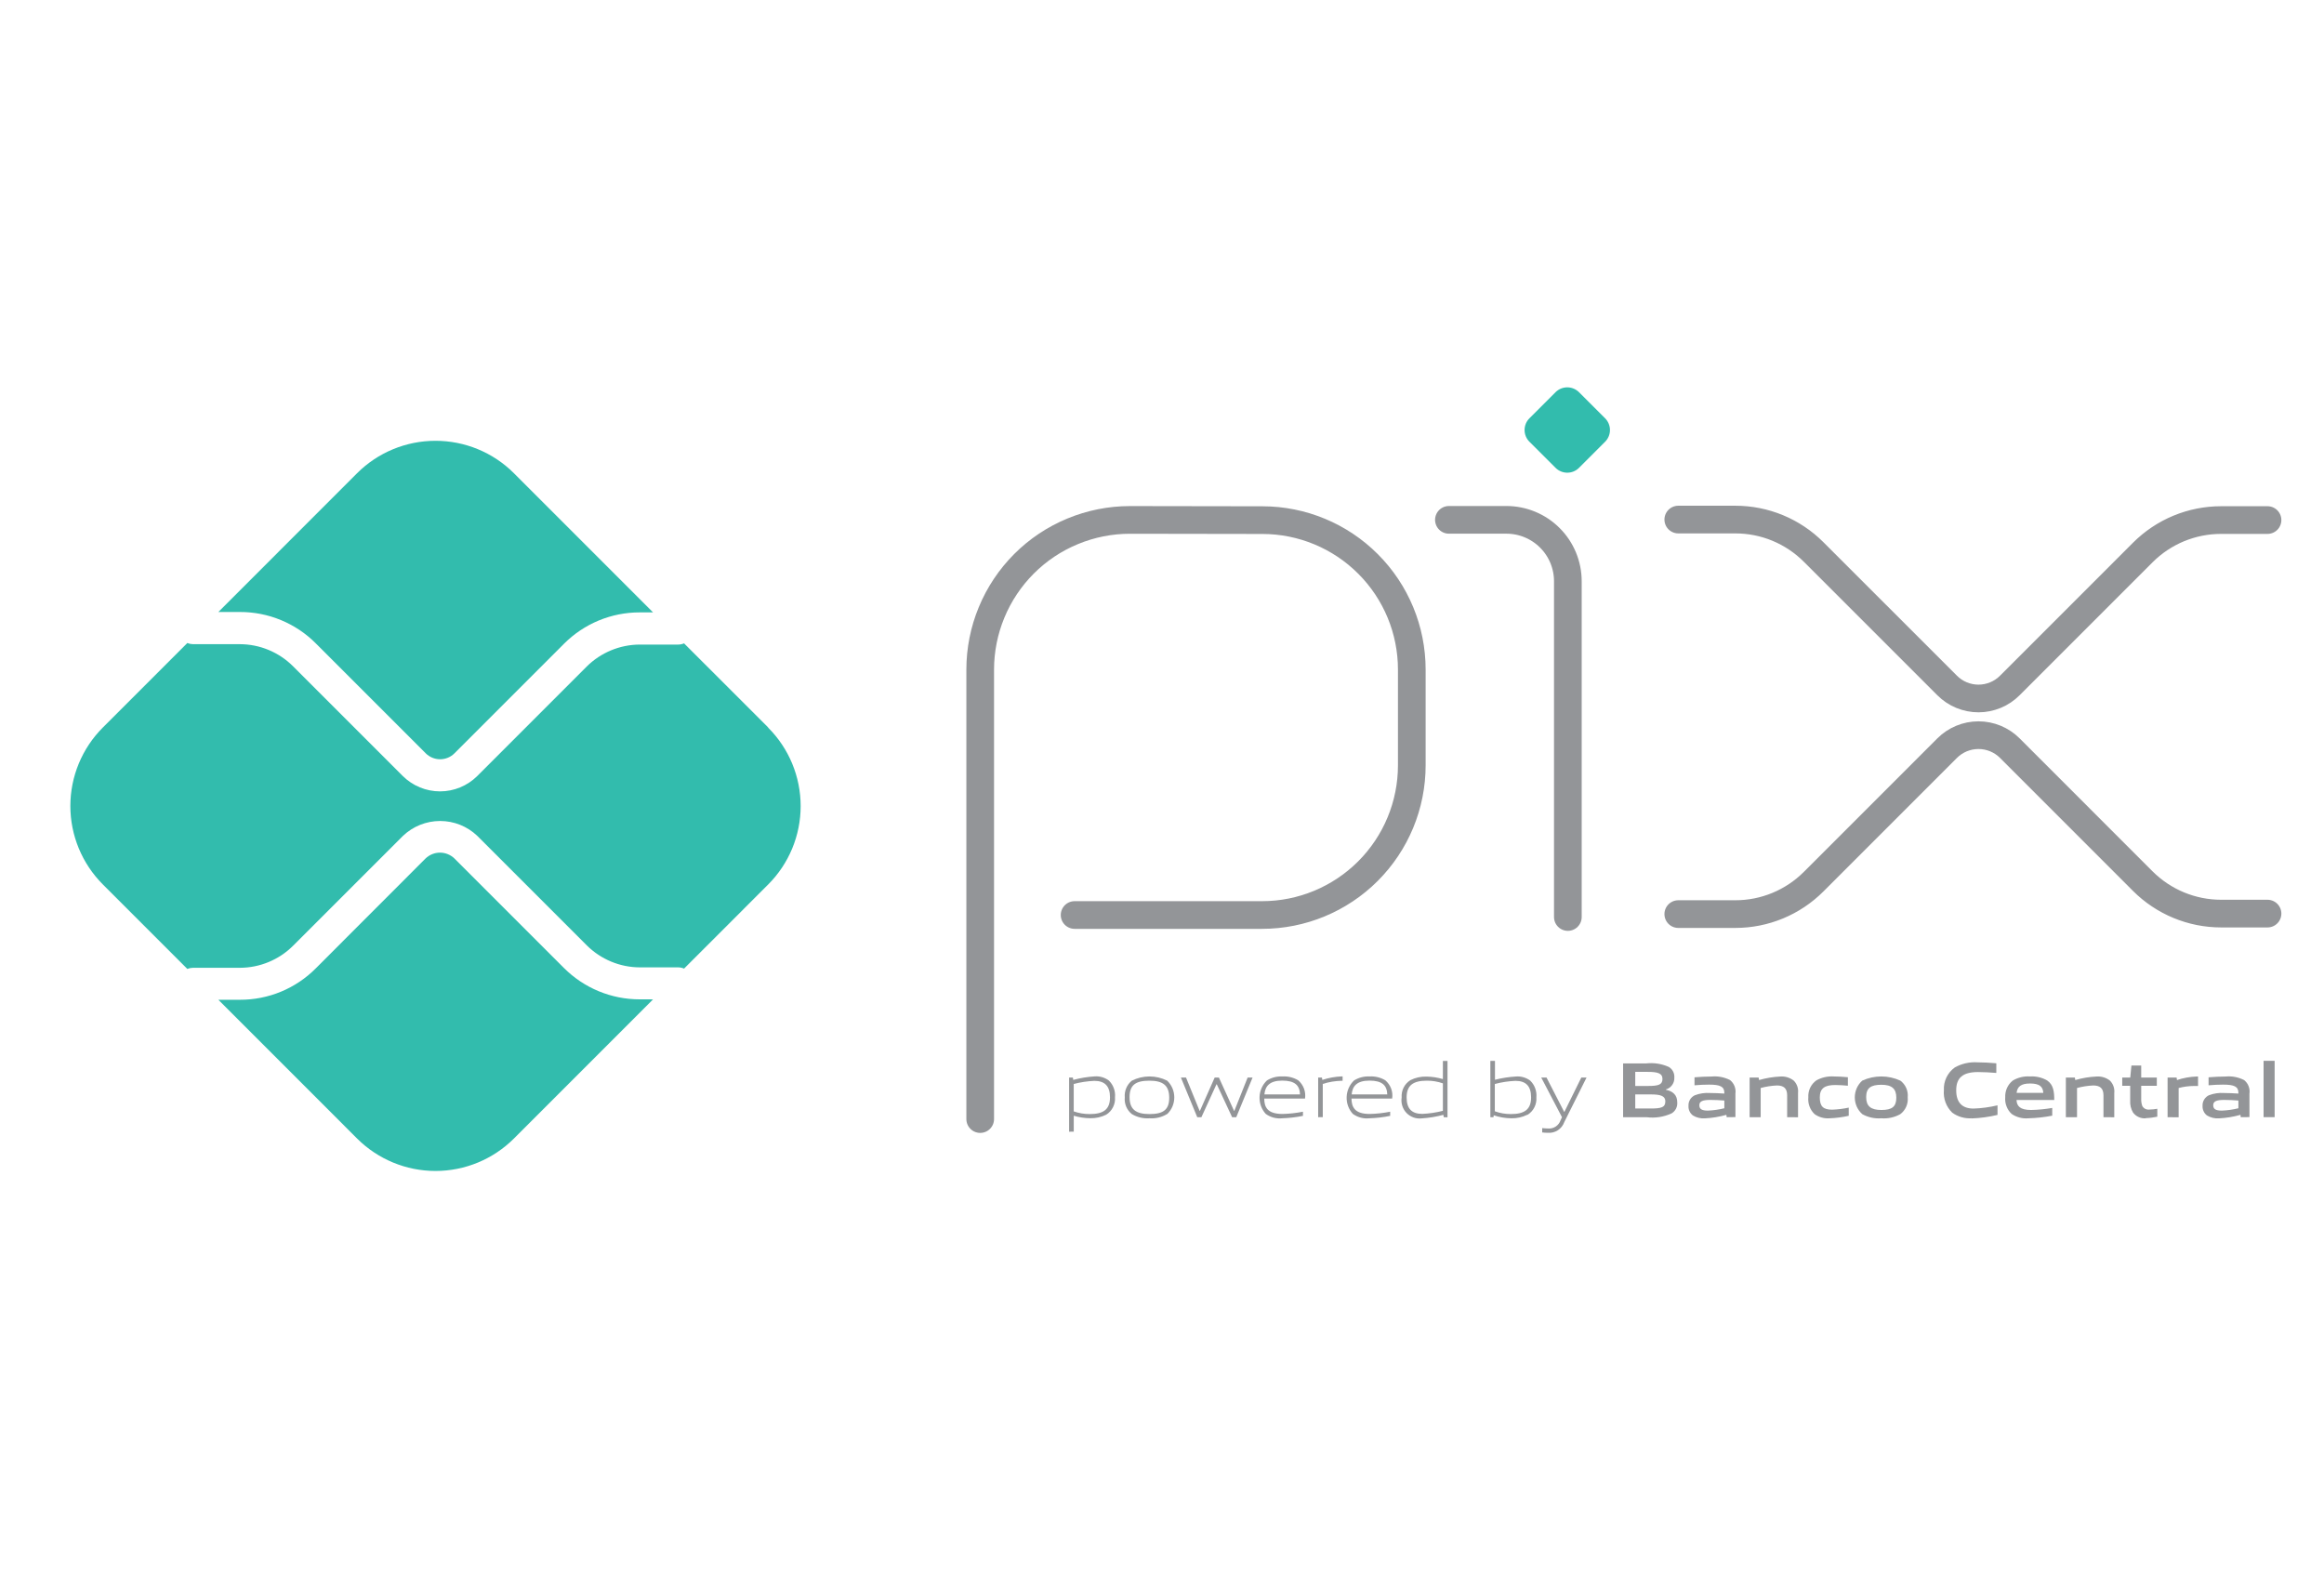 <svg width="66" height="45" viewBox="0 0 66 45" fill="none" xmlns="http://www.w3.org/2000/svg">
                <path
                    d="M27.837 31.78V19.017C27.837 18.459 27.947 17.906 28.161 17.39C28.374 16.874 28.688 16.405 29.082 16.01C29.477 15.615 29.946 15.302 30.462 15.089C30.978 14.875 31.53 14.765 32.089 14.765L35.857 14.771C36.981 14.773 38.059 15.221 38.853 16.017C39.648 16.813 40.094 17.891 40.094 19.016V21.733C40.094 22.861 39.646 23.942 38.849 24.739C38.051 25.537 36.97 25.985 35.842 25.985H30.518"
                    stroke="#939598" stroke-width="0.786" stroke-linecap="round" stroke-linejoin="round" />
                <path
                    d="M41.148 14.763H42.782C43.244 14.763 43.688 14.947 44.015 15.274C44.343 15.601 44.526 16.045 44.526 16.508V26.042"
                    stroke="#939598" stroke-width="0.786" stroke-linecap="round" stroke-linejoin="round" />
                <path
                    d="M44.177 13.286L43.435 12.545C43.346 12.457 43.297 12.337 43.297 12.212C43.297 12.087 43.346 11.967 43.435 11.879L44.176 11.138C44.264 11.05 44.384 11 44.509 11C44.634 11 44.754 11.05 44.843 11.138L45.584 11.879C45.672 11.967 45.722 12.087 45.722 12.212C45.722 12.337 45.672 12.457 45.584 12.545L44.843 13.286C44.755 13.374 44.635 13.424 44.51 13.424C44.385 13.424 44.265 13.374 44.177 13.286Z"
                    fill="#32BCAD" />
                <path
                    d="M47.662 14.755H49.283C49.696 14.755 50.105 14.836 50.486 14.994C50.868 15.152 51.214 15.384 51.506 15.676L55.298 19.467C55.415 19.584 55.553 19.677 55.706 19.74C55.859 19.803 56.022 19.836 56.188 19.836C56.353 19.836 56.516 19.803 56.669 19.74C56.822 19.677 56.96 19.584 57.077 19.467L60.854 15.69C61.146 15.398 61.493 15.166 61.874 15.008C62.256 14.85 62.665 14.769 63.078 14.769H64.396"
                    stroke="#939598" stroke-width="0.786" stroke-linecap="round" stroke-linejoin="round" />
                <path
                    d="M47.662 25.959H49.283C50.117 25.959 50.916 25.628 51.506 25.038L55.298 21.246C55.534 21.01 55.854 20.878 56.188 20.878C56.521 20.878 56.841 21.01 57.077 21.246L60.854 25.024C61.444 25.613 62.244 25.945 63.078 25.945H64.396"
                    stroke="#939598" stroke-width="0.786" stroke-linecap="round" stroke-linejoin="round" />
                <path
                    d="M18.168 28.38C17.768 28.381 17.372 28.302 17.002 28.149C16.632 27.996 16.297 27.771 16.014 27.488L12.904 24.378C12.794 24.273 12.648 24.214 12.496 24.214C12.343 24.214 12.197 24.273 12.087 24.378L8.968 27.5C8.686 27.784 8.35 28.009 7.981 28.162C7.611 28.315 7.214 28.393 6.814 28.392H6.201L10.14 32.332C10.731 32.922 11.533 33.254 12.368 33.254C13.204 33.254 14.005 32.922 14.596 32.332L18.546 28.381L18.168 28.38Z"
                    fill="#32BCAD" />
                <path
                    d="M6.814 17.38C7.214 17.379 7.611 17.457 7.98 17.61C8.35 17.763 8.686 17.987 8.968 18.271L12.09 21.393C12.199 21.501 12.345 21.562 12.499 21.562C12.652 21.562 12.799 21.501 12.907 21.393L16.017 18.282C16.3 17.999 16.635 17.774 17.005 17.621C17.375 17.468 17.771 17.39 18.171 17.391H18.546L14.596 13.44C14.005 12.849 13.204 12.518 12.368 12.518C11.533 12.518 10.731 12.849 10.14 13.44L6.201 17.38H6.814Z"
                    fill="#32BCAD" />
                <path
                    d="M21.815 20.658L19.427 18.271C19.374 18.293 19.316 18.305 19.258 18.305H18.169C17.605 18.307 17.063 18.531 16.662 18.929L13.552 22.04C13.271 22.318 12.892 22.474 12.497 22.474C12.102 22.474 11.722 22.318 11.441 22.04L8.319 18.918C7.919 18.52 7.377 18.295 6.812 18.294H5.48C5.425 18.293 5.371 18.282 5.32 18.261L2.92 20.661C2.33 21.252 1.998 22.053 1.998 22.889C1.998 23.724 2.33 24.525 2.92 25.116L5.32 27.516C5.371 27.496 5.426 27.485 5.48 27.484H6.815C7.38 27.482 7.922 27.258 8.322 26.859L11.444 23.738C11.729 23.466 12.107 23.315 12.5 23.315C12.893 23.315 13.271 23.466 13.555 23.738L16.665 26.848C17.066 27.246 17.608 27.471 18.172 27.472H19.258C19.317 27.472 19.374 27.484 19.427 27.507L21.815 25.119C22.406 24.528 22.738 23.727 22.738 22.892C22.738 22.056 22.406 21.255 21.815 20.664"
                    fill="#32BCAD" />
                <path
                    d="M31.077 30.695C30.88 30.704 30.684 30.733 30.493 30.784V31.562C30.64 31.613 30.793 31.639 30.948 31.638C31.338 31.638 31.523 31.506 31.523 31.163C31.523 30.84 31.372 30.695 31.077 30.695ZM30.362 32.139V30.601H30.469L30.48 30.668C30.68 30.614 30.884 30.581 31.089 30.568C31.232 30.558 31.374 30.599 31.489 30.684C31.552 30.745 31.601 30.82 31.631 30.902C31.662 30.985 31.674 31.073 31.665 31.161C31.673 31.258 31.653 31.356 31.609 31.443C31.565 31.531 31.498 31.604 31.415 31.656C31.275 31.725 31.12 31.76 30.963 31.756C30.804 31.755 30.646 31.731 30.494 31.685V32.137L30.362 32.139Z"
                    fill="#939598" />
                <path
                    d="M32.643 30.69C32.253 30.69 32.079 30.813 32.079 31.156C32.079 31.499 32.251 31.638 32.643 31.638C33.035 31.638 33.205 31.517 33.205 31.174C33.205 30.831 33.033 30.69 32.643 30.69ZM33.143 31.638C32.993 31.729 32.818 31.771 32.643 31.758C32.468 31.77 32.293 31.728 32.143 31.638C32.073 31.582 32.018 31.509 31.983 31.427C31.948 31.344 31.934 31.254 31.943 31.165C31.935 31.076 31.949 30.985 31.984 30.903C32.018 30.82 32.073 30.747 32.143 30.69C32.299 30.611 32.471 30.57 32.645 30.57C32.82 30.57 32.992 30.611 33.148 30.69C33.212 30.752 33.262 30.825 33.297 30.907C33.331 30.988 33.349 31.076 33.349 31.164C33.349 31.253 33.331 31.34 33.297 31.422C33.262 31.503 33.212 31.577 33.148 31.638"
                    fill="#939598" />
                <path
                    d="M34.991 31.727L34.556 30.793H34.547L34.119 31.727H34.001L33.537 30.601H33.682L34.068 31.546H34.077L34.496 30.601H34.616L35.046 31.546H35.055L35.432 30.601H35.572L35.109 31.727H34.991Z"
                    fill="#939598" />
                <path
                    d="M36.414 30.688C36.053 30.688 35.93 30.848 35.908 31.08H36.92C36.909 30.824 36.777 30.688 36.414 30.688ZM36.414 31.758C36.248 31.776 36.081 31.731 35.946 31.633C35.827 31.502 35.764 31.329 35.77 31.152C35.776 30.975 35.851 30.807 35.979 30.684C36.11 30.602 36.263 30.562 36.418 30.57C36.575 30.56 36.732 30.598 36.868 30.679C36.941 30.742 36.998 30.823 37.032 30.913C37.066 31.004 37.076 31.102 37.062 31.198H35.904C35.904 31.43 35.984 31.635 36.421 31.635C36.616 31.631 36.811 31.609 37.003 31.571V31.689C36.807 31.729 36.609 31.752 36.41 31.758"
                    fill="#939598" />
                <path
                    d="M37.435 31.727V30.601H37.542L37.553 30.668C37.734 30.608 37.922 30.575 38.112 30.568H38.129V30.693H38.097C37.917 30.697 37.738 30.727 37.566 30.782V31.725L37.435 31.727Z"
                    fill="#939598" />
                <path
                    d="M38.892 30.688C38.531 30.688 38.408 30.848 38.386 31.08H39.398C39.387 30.824 39.255 30.688 38.892 30.688ZM38.887 31.758C38.721 31.776 38.555 31.731 38.419 31.633C38.3 31.502 38.237 31.329 38.244 31.152C38.25 30.974 38.325 30.807 38.453 30.684C38.584 30.602 38.738 30.562 38.892 30.57C39.05 30.56 39.207 30.598 39.342 30.679C39.416 30.742 39.473 30.823 39.507 30.913C39.541 31.004 39.551 31.102 39.536 31.198H38.381C38.386 31.43 38.462 31.635 38.898 31.635C39.094 31.631 39.288 31.609 39.48 31.571V31.689C39.285 31.729 39.087 31.752 38.887 31.758Z"
                    fill="#939598" />
                <path
                    d="M40.977 30.766C40.831 30.715 40.677 30.689 40.523 30.69C40.133 30.69 39.947 30.822 39.947 31.165C39.947 31.49 40.098 31.633 40.393 31.633C40.591 31.624 40.786 31.595 40.977 31.546V30.766ZM41.002 31.727L40.99 31.66C40.792 31.713 40.588 31.747 40.382 31.76C40.303 31.77 40.222 31.762 40.146 31.736C40.07 31.709 40.001 31.666 39.945 31.608C39.889 31.55 39.848 31.481 39.824 31.404C39.799 31.327 39.794 31.246 39.806 31.167C39.799 31.07 39.818 30.972 39.862 30.885C39.906 30.798 39.974 30.725 40.056 30.674C40.197 30.603 40.354 30.569 40.511 30.574C40.669 30.576 40.826 30.6 40.977 30.645V30.13H41.108V31.73L41.002 31.727Z"
                    fill="#939598" />
                <path
                    d="M43.037 30.695C42.84 30.703 42.643 30.733 42.452 30.784V31.559C42.598 31.612 42.752 31.639 42.907 31.638C43.297 31.638 43.482 31.506 43.482 31.163C43.482 30.84 43.331 30.695 43.037 30.695ZM43.373 31.658C43.233 31.727 43.078 31.762 42.921 31.758C42.751 31.756 42.582 31.728 42.421 31.673L42.414 31.727H42.325V30.127H42.456V30.664C42.653 30.614 42.854 30.583 43.056 30.571C43.199 30.561 43.341 30.602 43.456 30.687C43.519 30.748 43.568 30.823 43.598 30.905C43.629 30.988 43.64 31.076 43.632 31.164C43.64 31.261 43.62 31.359 43.576 31.446C43.532 31.534 43.465 31.607 43.382 31.659"
                    fill="#939598" />
                <path
                    d="M43.797 32.159V32.037C43.862 32.043 43.922 32.048 43.965 32.048C44.041 32.054 44.117 32.035 44.181 31.993C44.245 31.951 44.293 31.889 44.318 31.816L44.359 31.727L43.77 30.601H43.92L44.42 31.573H44.429L44.908 30.601H45.057L44.425 31.865C44.391 31.961 44.327 32.043 44.242 32.098C44.157 32.153 44.056 32.178 43.955 32.17C43.9 32.17 43.846 32.166 43.791 32.159"
                    fill="#939598" />
                <path
                    d="M46.877 31.08H46.44V31.48H46.879C47.179 31.48 47.294 31.447 47.294 31.28C47.294 31.113 47.138 31.08 46.877 31.08ZM46.797 30.44H46.44V30.84H46.799C47.099 30.84 47.213 30.805 47.213 30.64C47.213 30.475 47.064 30.44 46.797 30.44ZM47.47 31.62C47.248 31.721 47.002 31.759 46.761 31.727H46.095V30.2H46.746C46.967 30.174 47.191 30.209 47.394 30.3C47.445 30.331 47.487 30.375 47.514 30.428C47.542 30.481 47.554 30.541 47.55 30.6C47.554 30.675 47.533 30.75 47.489 30.812C47.446 30.873 47.382 30.918 47.31 30.939V30.948C47.51 30.993 47.633 31.093 47.633 31.309C47.637 31.371 47.625 31.433 47.596 31.488C47.567 31.542 47.523 31.589 47.47 31.62Z"
                    fill="#939598" />
                <path
                    d="M48.97 31.254C48.839 31.243 48.705 31.236 48.57 31.236C48.34 31.236 48.26 31.283 48.26 31.388C48.26 31.493 48.327 31.54 48.503 31.54C48.66 31.533 48.817 31.511 48.97 31.473V31.254ZM49.037 31.727L49.028 31.66C48.829 31.716 48.623 31.75 48.417 31.76C48.297 31.768 48.178 31.739 48.076 31.677C48.035 31.645 48.002 31.604 47.98 31.556C47.958 31.509 47.949 31.457 47.952 31.405C47.948 31.341 47.965 31.277 47.998 31.223C48.032 31.168 48.082 31.125 48.141 31.1C48.275 31.051 48.419 31.03 48.562 31.04C48.68 31.04 48.839 31.047 48.97 31.056V31.035C48.97 30.859 48.854 30.802 48.538 30.802C48.415 30.802 48.266 30.808 48.123 30.821V30.594C48.281 30.581 48.46 30.572 48.607 30.572C48.787 30.555 48.969 30.59 49.131 30.672C49.188 30.717 49.232 30.776 49.259 30.844C49.286 30.911 49.295 30.985 49.285 31.057V31.724L49.037 31.727Z"
                    fill="#939598" />
                <path
                    d="M50.754 31.727V31.105C50.754 30.905 50.654 30.826 50.462 30.826C50.306 30.833 50.152 30.857 50.002 30.898V31.727H49.688V30.601H49.944L49.956 30.672C50.151 30.616 50.352 30.582 50.556 30.572C50.694 30.561 50.832 30.602 50.941 30.688C50.987 30.734 51.021 30.79 51.042 30.85C51.063 30.911 51.07 30.976 51.063 31.04V31.729L50.754 31.727Z"
                    fill="#939598" />
                <path
                    d="M51.952 31.758C51.803 31.769 51.655 31.727 51.533 31.64C51.469 31.579 51.42 31.505 51.389 31.422C51.358 31.339 51.347 31.251 51.355 31.163C51.349 31.07 51.367 30.977 51.407 30.892C51.447 30.808 51.508 30.735 51.584 30.681C51.735 30.597 51.907 30.559 52.079 30.57C52.208 30.57 52.336 30.579 52.479 30.592V30.833C52.365 30.822 52.229 30.813 52.12 30.813C51.82 30.813 51.681 30.907 51.681 31.165C51.681 31.423 51.781 31.513 52.031 31.513C52.19 31.508 52.348 31.488 52.503 31.455V31.687C52.323 31.728 52.14 31.752 51.955 31.758"
                    fill="#939598" />
                <path
                    d="M53.429 30.806C53.129 30.806 52.998 30.9 52.998 31.156C52.998 31.412 53.128 31.522 53.429 31.522C53.73 31.522 53.854 31.43 53.854 31.174C53.854 30.918 53.728 30.806 53.429 30.806ZM53.968 31.64C53.804 31.732 53.616 31.773 53.429 31.758C53.241 31.773 53.052 31.732 52.887 31.64C52.82 31.58 52.767 31.507 52.73 31.425C52.694 31.343 52.675 31.254 52.675 31.164C52.675 31.074 52.694 30.985 52.73 30.903C52.767 30.821 52.82 30.748 52.887 30.688C53.057 30.61 53.241 30.57 53.428 30.57C53.614 30.57 53.798 30.61 53.968 30.688C54.041 30.742 54.099 30.814 54.136 30.898C54.172 30.981 54.187 31.072 54.178 31.163C54.187 31.254 54.172 31.345 54.135 31.429C54.099 31.512 54.041 31.585 53.968 31.64Z"
                    fill="#939598" />
                <path
                    d="M55.992 31.758C55.797 31.77 55.603 31.714 55.444 31.6C55.359 31.518 55.294 31.419 55.252 31.308C55.211 31.198 55.195 31.079 55.205 30.962C55.198 30.837 55.223 30.712 55.277 30.598C55.332 30.485 55.413 30.387 55.515 30.314C55.712 30.204 55.937 30.154 56.162 30.169C56.331 30.169 56.505 30.18 56.694 30.196V30.47C56.532 30.456 56.331 30.445 56.175 30.445C55.74 30.445 55.555 30.61 55.555 30.962C55.555 31.314 55.727 31.482 56.048 31.482C56.277 31.474 56.505 31.443 56.728 31.39V31.662C56.487 31.719 56.24 31.753 55.992 31.762"
                    fill="#939598" />
                <path
                    d="M57.651 30.77C57.39 30.77 57.29 30.864 57.27 31.036H58.028C58.019 30.853 57.912 30.77 57.651 30.77ZM57.604 31.758C57.436 31.773 57.267 31.729 57.127 31.633C57.064 31.573 57.015 31.5 56.984 31.419C56.952 31.337 56.94 31.25 56.947 31.163C56.943 31.073 56.959 30.983 56.996 30.9C57.033 30.817 57.089 30.745 57.159 30.688C57.307 30.599 57.479 30.558 57.651 30.57C57.822 30.559 57.992 30.599 58.139 30.684C58.32 30.811 58.339 31.007 58.339 31.239H57.268C57.275 31.41 57.368 31.522 57.682 31.522C57.883 31.518 58.084 31.498 58.282 31.464V31.684C58.059 31.727 57.832 31.752 57.604 31.758Z"
                    fill="#939598" />
                <path
                    d="M59.737 31.727V31.105C59.737 30.905 59.637 30.826 59.445 30.826C59.29 30.833 59.136 30.857 58.986 30.898V31.727H58.669V30.601H58.925L58.936 30.672C59.131 30.615 59.333 30.582 59.536 30.572C59.674 30.561 59.812 30.602 59.921 30.688C59.966 30.734 60.001 30.789 60.022 30.85C60.044 30.911 60.051 30.976 60.044 31.04V31.729L59.737 31.727Z"
                    fill="#939598" />
                <path
                    d="M60.944 31.758C60.875 31.765 60.805 31.753 60.741 31.725C60.676 31.697 60.621 31.653 60.578 31.597C60.517 31.494 60.488 31.375 60.496 31.256V30.835H60.27V30.601H60.498L60.531 30.26H60.809V30.601H61.252V30.835H60.809V31.196C60.805 31.269 60.816 31.342 60.84 31.41C60.86 31.445 60.89 31.473 60.925 31.491C60.961 31.508 61.001 31.515 61.041 31.51C61.116 31.509 61.191 31.501 61.266 31.488V31.713C61.159 31.736 61.05 31.75 60.941 31.753"
                    fill="#939598" />
                <path
                    d="M61.558 31.727V30.601H61.814L61.825 30.672C62.005 30.612 62.193 30.578 62.383 30.572C62.396 30.571 62.409 30.571 62.423 30.572V30.84C62.387 30.84 62.345 30.84 62.313 30.84C62.164 30.841 62.016 30.86 61.872 30.898V31.73L61.558 31.727Z"
                    fill="#939598" />
                <path
                    d="M63.569 31.254C63.438 31.243 63.304 31.236 63.163 31.236C62.934 31.236 62.854 31.283 62.854 31.388C62.854 31.493 62.921 31.54 63.097 31.54C63.257 31.534 63.415 31.511 63.569 31.473V31.254ZM63.636 31.727L63.627 31.66C63.428 31.716 63.223 31.75 63.016 31.76C62.897 31.768 62.778 31.739 62.675 31.677C62.634 31.645 62.601 31.604 62.58 31.556C62.558 31.509 62.548 31.457 62.551 31.405C62.548 31.341 62.564 31.277 62.598 31.223C62.632 31.168 62.681 31.125 62.74 31.1C62.875 31.051 63.018 31.03 63.161 31.04C63.279 31.04 63.438 31.047 63.569 31.056V31.035C63.569 30.859 63.453 30.802 63.137 30.802C63.014 30.802 62.865 30.808 62.722 30.821V30.594C62.88 30.581 63.059 30.572 63.206 30.572C63.387 30.555 63.569 30.59 63.73 30.672C63.787 30.717 63.832 30.776 63.858 30.844C63.885 30.912 63.894 30.985 63.883 31.057V31.724L63.636 31.727Z"
                    fill="#939598" />
                <path d="M64.284 30.126H64.598V31.726H64.284V30.126Z" fill="#939598" />
            </svg>